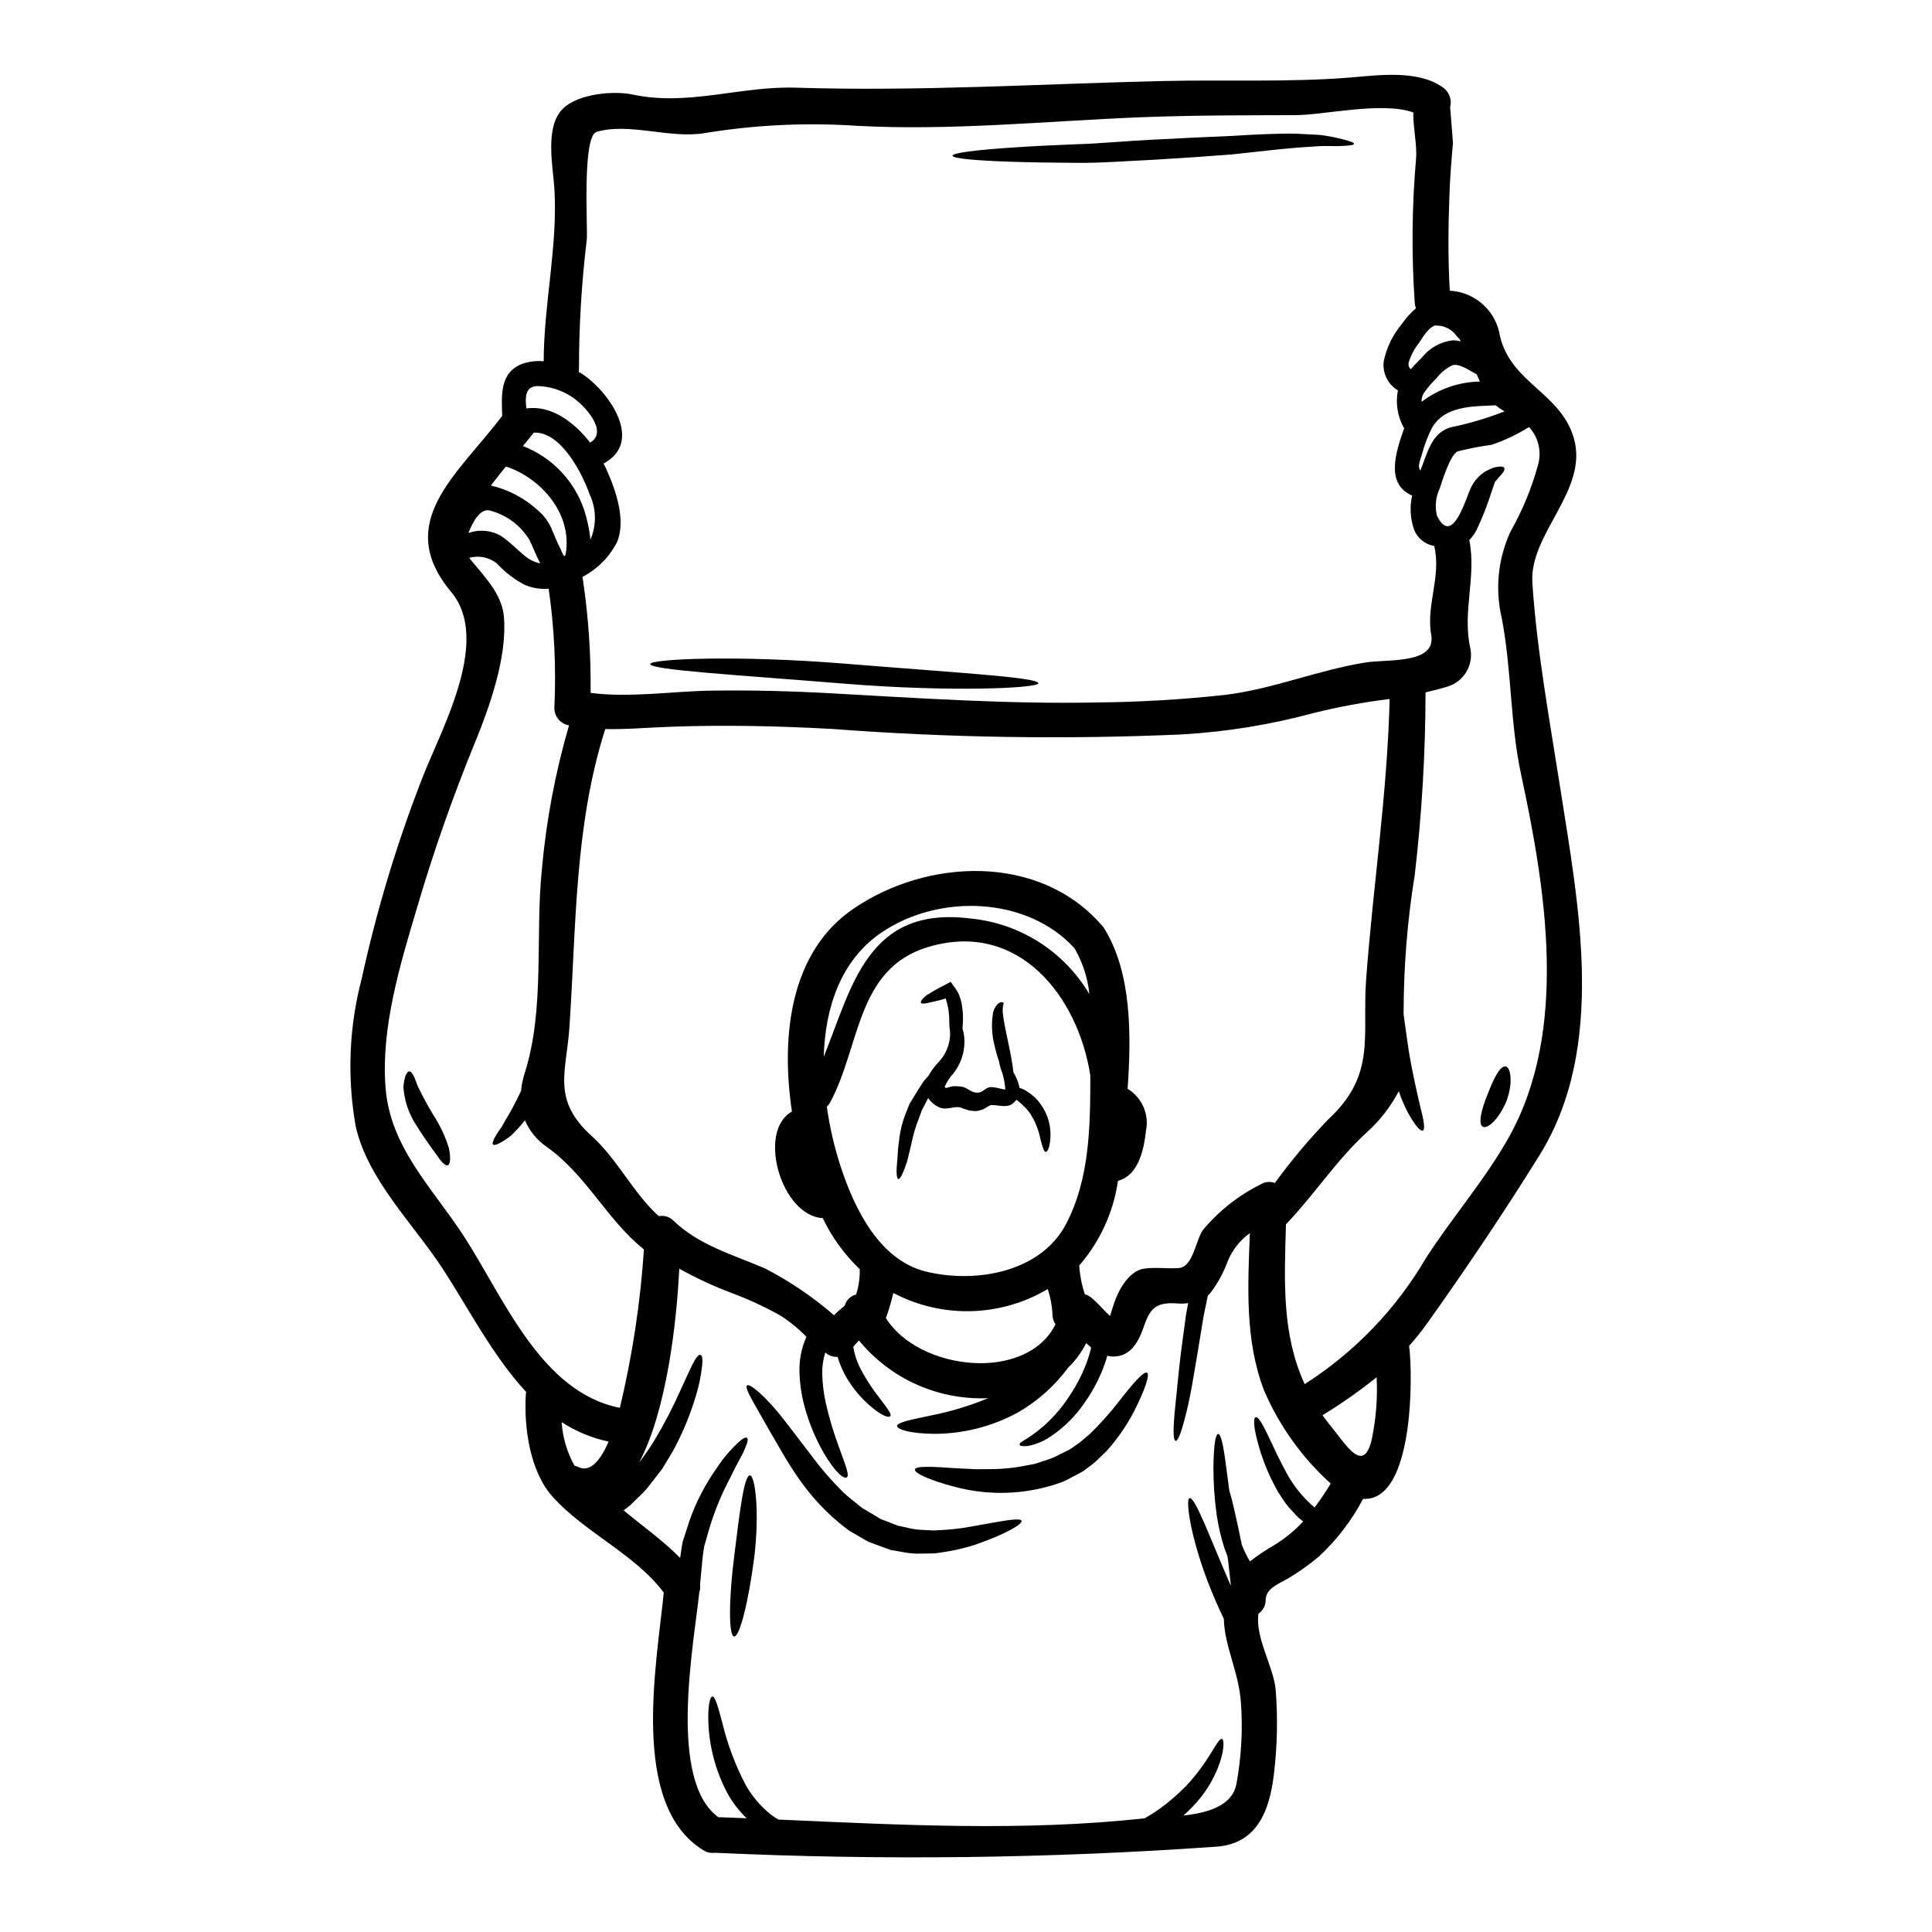 <?xml version="1.0" encoding="UTF-8"?>
<!-- Uploaded to: ICON Repo, www.svgrepo.com, Generator: ICON Repo Mixer Tools -->
<svg fill="#000000" width="800px" height="800px" version="1.1" viewBox="144 144 512 512" xmlns="http://www.w3.org/2000/svg">
 <g>
  <path d="m561.11 260.22c3.898 13.777-11.875 25.16-11.02 38.227 1.18 17.973 4.586 36.406 7.348 54.129 4.867 31.32 12.41 68.949-5.512 97.66-9.266 14.922-19.414 30-29.59 44.293-1.52 2.148-3.168 4.203-4.93 6.16 0.016 0.016 0.027 0.035 0.031 0.062 0.977 7.191 1.387 41.273-12.203 40.457-2.988 5.688-6.918 10.828-11.621 15.203-2.609 2.215-5.406 4.203-8.355 5.938-2.231 1.32-5.812 2.578-5.84 5.625h-0.004c0.027 1.469-0.695 2.852-1.914 3.672-0.914 6.477 4.113 14.137 4.586 20.387 0.57 7.426 0.402 14.887-0.504 22.273-1.129 9.422-4.363 18.188-14.984 19.066-44.266 3.137-88.676 3.684-133 1.637-0.031 0-0.031-0.031-0.062-0.031v-0.004c-1.078 0.199-2.191-0.027-3.109-0.629-19.633-11.934-12.375-49.414-10.523-68.289-7.602-10.18-20.953-15.926-29.434-25.383-6.094-6.785-7.633-18.41-7.129-27.141 0.016-0.223 0.047-0.441 0.094-0.66-8.922-9.582-15.426-22.434-22.242-32.828-7.664-11.719-19.789-23.465-22.93-37.57v0.004c-2.312-13.02-1.766-26.387 1.602-39.172 4.008-18.352 9.473-36.355 16.332-53.844 5.184-12.988 17.875-36 7.383-48.562-15.426-18.473 1.602-31.004 13.504-46.68-0.152-5.336-0.75-11.496 5.371-13.82h0.004c1.809-0.613 3.723-0.836 5.625-0.664 0.031-15.301 3.797-30.754 2.824-45.926-0.395-5.84-2.574-16.176 2.231-20.984 3.988-3.961 13.414-4.867 18.531-3.769 14.734 3.148 28.492-2.293 43.258-1.824 32.605 1.039 64.586-1.004 97.16-1.758 16.586-0.395 33.332 0.395 49.855-0.941 7.191-0.598 17.711-2.043 24.188 2.481v0.004c1.824 1.102 2.707 3.277 2.168 5.34 0 0 0.75 9.328 0.75 9.445-0.395 4.652-0.789 9.301-0.941 14.012-0.316 8.449-0.395 16.809 0.094 25.227h0.004c6.715 0.34 12.266 5.352 13.289 11.996 2.961 12.578 16.137 14.992 19.621 27.184zm-9.547 7.086c1.059-3.562 0.16-7.418-2.363-10.145-0.031 0-0.062 0.031-0.094 0.062-3.07 1.93-6.363 3.492-9.801 4.648-3.012 0.41-6 0.988-8.949 1.73-2.043 0.789-4.242 8.137-4.809 9.84-1.066 2.227-1.332 4.758-0.754 7.16 4.144 8.734 7.871-5.215 9.055-7.441v-0.004c0.867-1.777 2.223-3.269 3.91-4.301 0.723-0.344 1.352-0.656 1.918-0.879 0.461-0.145 0.934-0.238 1.414-0.281 0.82-0.125 1.352-0.031 1.539 0.285s0 0.848-0.504 1.477v-0.004c-0.285 0.387-0.613 0.746-0.973 1.066-0.297 0.414-0.621 0.809-0.973 1.18-0.219 0.688-0.504 1.508-0.852 2.481-1.09 3.481-2.422 6.883-3.984 10.18-0.504 1.016-1.168 1.949-1.969 2.754 1.969 9.738-1.969 19.133 0.316 28.902h-0.004c0.793 4.332-1.77 8.574-5.969 9.895-1.969 0.625-3.938 1.098-5.934 1.574h-0.004c-0.023 16.156-0.98 32.297-2.856 48.344-1.977 12.227-2.965 24.59-2.957 36.973 0.395 2.859 0.82 6.062 1.324 9.391 0.941 5.844 2.164 11.02 3.016 14.766 1.004 3.832 1.445 6.375 0.75 6.66-0.691 0.285-2.289-1.664-4.207-5.246-0.832-1.68-1.559-3.41-2.168-5.18-2.195 4.18-5.129 7.926-8.66 11.055-8.012 7.41-13.727 16.367-21.234 24.219-0.438 15.301-1.098 29.148 4.965 42.344h-0.004c13.227-8.441 24.254-19.91 32.172-33.457 6.969-10.809 15.609-20.672 21.891-31.883 15.961-28.398 9.84-65.777 3.297-96.215-2.953-13.699-2.481-27.68-5.117-41.371-1.828-7.703-1.02-15.801 2.297-22.992 3.144-5.535 5.59-11.438 7.273-17.574zm-8.859-14.293c-0.82-0.469-1.598-1.004-2.328-1.602-6 0.285-13.535 0.062-16.898 6h0.004c-1.152 2.254-2.051 4.629-2.676 7.082-0.531 1.695-1.18 3.203-0.395 4.211 1.852-4.465 2.859-10.117 8.199-11.496h0.004c4.805-0.988 9.52-2.387 14.09-4.184zm-6.519-7.902c-0.285-0.629-0.598-1.32-0.879-1.969h0.004c-0.027-0.023-0.062-0.035-0.098-0.031-1.574-0.75-4.527-2.953-6.348-2.293v-0.004c-1.652 0.809-3.094 1.992-4.207 3.457-1.281 1.227-2.43 2.586-3.426 4.055-0.359 0.664-0.531 1.414-0.504 2.168 4.449-3.391 9.863-5.277 15.457-5.383zm-5.027-10.652c-0.156-0.246-0.316-0.5-0.504-0.75h0.004c-0.203-0.176-0.395-0.363-0.566-0.566-0.242-0.332-0.504-0.645-0.785-0.941-1.219-1.238-2.883-1.93-4.617-1.918-0.156 0-0.285-0.031-0.441-0.031-1.887 0.789-3.078 2.984-4.176 4.586-1.238 1.547-2.176 3.316-2.754 5.215-0.184 0.656 0.039 1.359 0.566 1.789 0.945-1.098 1.969-2.137 2.891-3.047l-0.004 0.004c2.031-2.582 5.008-4.246 8.266-4.617 0.711 0.012 1.418 0.105 2.106 0.277zm-7.871 77.781c-1.414-7.945 2.754-15.484 0.789-23.562-2.398-0.383-4.418-2.008-5.305-4.269-1.039-2.914-1.223-6.062-0.539-9.078-7.133-3.113-4.363-11.438-2.106-17.848v0.004c-0.066-0.09-0.129-0.184-0.188-0.281-1.609-2.977-2.129-6.422-1.477-9.742-2.664-1.598-4.137-4.609-3.766-7.695 0.754-3.644 2.406-7.047 4.805-9.895 1.066-1.543 2.32-2.945 3.734-4.176-0.168-0.453-0.273-0.93-0.309-1.414-0.879-12.715-0.762-25.48 0.34-38.176 0.316-3.801-0.816-8.266-0.719-12.316-8.48-2.953-23.496 0.723-31.383 0.723-13.633 0.031-27.301 0.031-40.934 0.562-25.004 1.008-50.105 3.613-75.141 2.262v0.004c-13.441-0.906-26.945-0.262-40.238 1.914-9.27 1.602-20.105-2.859-28.734-0.316-3.894 1.16-2.32 25.414-2.606 28.523v0.004c-1.383 11.391-2.074 22.859-2.074 34.332-0.004 0.254-0.023 0.504-0.062 0.754 0.488 0.27 0.957 0.562 1.414 0.883 6.941 4.898 15.773 17.746 5.152 23.402 0.277 0.5 0.527 1.012 0.754 1.539 2.418 5.246 5.273 13.445 2.859 19.223-2.023 3.984-5.242 7.234-9.207 9.297 0.031 0.219 0.094 0.441 0.125 0.66 1.48 9.953 2.164 20.004 2.043 30.066 10.367 1.352 21.707-0.441 31.98-0.598 10.742-0.156 21.359 0.125 32.07 0.723 23.184 1.285 46.445 2.859 69.645 2.418v-0.004c11.512-0.086 23.016-0.758 34.461-2.008 12.785-1.574 24.5-6.535 37.098-8.574 5.93-0.965 18.902 0.543 17.52-7.356zm-17.242 91.223c1.855-24.91 5.625-49.223 6.223-74.23v0.004c-6.805 0.836-13.547 2.082-20.199 3.738-11.367 3.074-23.02 4.969-34.773 5.652-30.91 1.371-61.871 0.891-92.719-1.445-14.168-0.789-28.34-1.098-42.531-0.598-5.969 0.188-11.781 0.754-17.652 0.629-8.184 25.727-7.68 52.207-9.484 78.922-0.789 11.969-4.805 19.223 5.871 28.898 6.879 6.223 10.992 15.078 17.777 21.254h0.004c1.445-0.273 2.934 0.195 3.961 1.254 6.691 6.438 15.801 9.012 24.188 12.594l-0.004 0.004c6.578 3.394 12.727 7.559 18.316 12.41 0.891-0.895 1.832-1.734 2.824-2.516 0.406-1.469 1.57-2.609 3.047-2.984 0.684-2.172 1-4.445 0.945-6.723-4.062-3.867-7.383-8.445-9.801-13.508-11.055-0.625-17.469-23.09-8.168-28.242-3.016-20.227-0.395-42.312 16.207-53.684 19.57-13.445 49.199-14.734 65.777 4.176 0.031 0.031 0.031 0.062 0.062 0.062l0.004 0.004c0.258 0.273 0.488 0.566 0.691 0.879 7.285 11.719 7.223 28.051 6.219 42.531l0.004 0.004c3.789 2.305 5.734 6.734 4.867 11.086-0.473 4.402-1.727 10.871-6.297 12.91-0.367 0.16-0.746 0.293-1.133 0.395-1.199 8.309-4.762 16.098-10.27 22.434 0.172 2.59 0.672 5.148 1.488 7.609 0.656 0.199 1.262 0.531 1.789 0.973 1.754 1.445 3.203 3.266 4.898 4.805 0.375-1.223 0.75-2.481 1.18-3.703 1.129-3.328 3.938-8.324 7.871-8.859 3.172-0.441 6.094 0.094 9.203-0.156 3.801-0.316 4.527-7.664 6.41-10.148h0.004c4.188-5.004 9.363-9.09 15.203-11.996 1.133-0.727 2.543-0.871 3.801-0.395 4.316-5.914 9.027-11.531 14.102-16.809 12.922-11.914 8.965-22.199 10.094-37.23zm1.602 121.41c1.043-5.227 1.438-10.566 1.18-15.891-4.562 3.664-9.359 7.031-14.363 10.078 0.852 1.133 1.727 2.293 2.672 3.457 3.414 4.086 8.41 12.789 10.512 2.356zm-15.266 18.629c1.531-2.039 2.957-4.16 4.273-6.348-7.609-6.867-13.645-15.301-17.688-24.723-5.09-13.383-4.273-27.578-3.738-41.652v0.004c-2.637 1.906-4.68 4.519-5.902 7.535-1.109 3.039-2.68 5.887-4.652 8.453-0.184 0.188-0.375 0.395-0.594 0.598-0.395 2.008-0.82 3.957-1.18 5.777-0.598 3.543-1.102 6.754-1.574 9.645-0.973 5.812-1.723 10.336-2.512 13.777-1.602 6.879-2.606 9.391-3.266 9.266s-0.754-2.859-0.031-9.801c0.395-3.457 0.754-8.043 1.477-13.852 0.395-2.957 0.852-6.191 1.32-9.801 0.188-0.977 0.395-2.043 0.566-3.051h-0.004c-0.812 0.129-1.633 0.172-2.453 0.125-5.684-0.469-7.508 0.883-9.203 5.844-1.445 4.301-3.676 8.609-8.891 8.168-0.297-0.047-0.59-0.113-0.879-0.188-0.43 1.551-0.965 3.074-1.602 4.551-1.156 2.738-2.606 5.344-4.328 7.762-2.356 3.531-5.375 6.574-8.895 8.953-1.879 1.336-4.027 2.246-6.297 2.668-1.445 0.125-2.043-0.027-2.106-0.344-0.188-0.82 2.106-1.227 6.406-4.996l0.004 0.004c2.832-2.539 5.289-5.469 7.289-8.703 1.449-2.238 2.68-4.613 3.676-7.086 0.648-1.613 1.176-3.269 1.574-4.965-0.441-0.375-0.883-0.789-1.324-1.18-1.199 2.398-2.797 4.574-4.723 6.441-3.559 4.824-8.07 8.867-13.258 11.875-6.941 3.816-14.746 5.785-22.668 5.723-6.031-0.09-9.391-1.18-9.445-2.039-0.062-1.008 3.644-1.695 8.98-2.828v-0.004c5.188-1.016 10.258-2.555 15.141-4.586-13.188 0.59-25.883-5.078-34.242-15.293-0.531 0.535-1.035 1.102-1.508 1.691 0.355 2.18 1.078 4.285 2.137 6.223 1.301 2.426 2.801 4.734 4.492 6.906 2.543 3.363 3.613 4.723 3.172 5.246-0.348 0.473-2.199 0.062-5.625-2.984v0.004c-2.297-2.035-4.266-4.406-5.84-7.039-1.066-1.781-1.902-3.691-2.484-5.684-0.902 0.047-1.797-0.172-2.574-0.629-0.242-0.16-0.477-0.34-0.695-0.531-0.566 1.816-0.84 3.715-0.812 5.621 0.066 2.648 0.391 5.285 0.973 7.871 0.875 3.828 1.996 7.598 3.359 11.281 2.043 5.621 2.922 7.789 2.168 8.32-0.629 0.473-2.859-0.973-6.094-6.473h0.004c-2.129-3.703-3.785-7.656-4.938-11.766-0.867-2.977-1.363-6.047-1.477-9.145-0.191-3.387 0.434-6.769 1.82-9.863-2.055-2.113-4.34-3.988-6.812-5.594-4.094-2.305-8.359-4.289-12.758-5.934-4.871-1.82-9.594-4.008-14.133-6.535-0.66 14.012-3.297 37.539-10.629 51.359 1.438-1.848 2.769-3.781 3.992-5.781 2.59-4.289 4.91-8.738 6.941-13.32 1.602-3.453 2.668-5.902 3.488-7.441 0.82-1.539 1.445-2.106 1.852-1.969 0.406 0.137 0.598 0.914 0.441 2.672h-0.004c-0.285 2.805-0.855 5.574-1.695 8.266-1.527 5.102-3.586 10.031-6.148 14.699-0.879 1.445-1.824 2.984-2.793 4.617-1.18 1.508-2.391 3.109-3.707 4.773-1.32 1.664-3.047 3.109-4.723 4.805-0.535 0.473-1.18 0.91-1.758 1.352 4.934 4.148 10.43 7.977 14.984 12.625 0.219-1.477 0.395-2.953 0.688-4.363 0.598-1.824 1.18-3.582 1.695-5.246 1.766-5.117 4.266-9.953 7.414-14.355 1.566-2.391 3.418-4.586 5.512-6.535 1.289-1.223 2.043-1.574 2.391-1.32 0.348 0.254 0.219 1.098-0.473 2.699-0.594 1.664-2.102 3.898-3.703 7.383l-0.004 0.004c-2.391 4.422-4.328 9.07-5.781 13.883-0.441 1.508-0.879 3.078-1.352 4.723-0.285 1.633-0.504 3.394-0.66 5.402-0.156 1.508-0.285 3.109-0.469 4.836v0.004c0.109 0.66 0.043 1.34-0.188 1.969-1.414 13.699-8.418 49.855 5.059 59.621 2.512 0.062 4.996 0.188 7.508 0.285h-0.004c-1.906-1.824-3.547-3.906-4.867-6.191-3.078-5.633-4.871-11.875-5.246-18.285-0.285-4.836 0.316-7.727 1.008-7.789 0.75-0.094 1.539 2.824 2.699 7.195 1.371 5.633 3.43 11.078 6.125 16.211 1.477 2.637 3.387 5.004 5.656 7.004 0.926 0.848 1.945 1.586 3.043 2.199 32.324 1.414 64.898 3.203 97.066-0.344 1.285-0.723 2.574-1.543 3.832-2.422h0.004c2.586-1.863 5.004-3.957 7.223-6.25 1.781-1.918 3.418-3.965 4.898-6.125 2.453-3.613 3.769-6.508 4.527-6.223 0.594 0.25 0.719 3.203-1.227 7.977v0.004c-1.133 2.723-2.637 5.273-4.465 7.586-1.383 1.691-2.894 3.269-4.523 4.723 6.438-0.723 12.941-2.512 14.039-8.418 1.305-7.094 1.703-14.324 1.184-21.52-0.594-8.23-4.363-14.891-4.523-22.176-0.719-1.477-1.445-3.047-2.133-4.652-6.379-14.562-8.199-26.918-6.977-27.328 1.445-0.504 5.34 10.305 10.93 23.152 0-0.031 0.031-0.062 0.031-0.094-0.25-2.293-0.504-4.523-0.719-6.504-0.062-0.441-0.125-0.816-0.188-1.223-0.25-0.66-0.504-1.285-0.723-1.887l-0.004 0.004c-0.949-2.922-1.652-5.918-2.106-8.957-0.594-4.211-0.887-8.465-0.875-12.719 0.094-6.375 0.598-8.734 1.254-8.797 0.66 0 1.32 2.391 2.106 8.578 0.25 1.789 0.504 3.961 0.848 6.375 0.395 1.289 0.789 2.863 1.258 4.867 0.594 2.516 1.285 5.656 2.039 9.488 0.582 1.551 1.309 3.047 2.168 4.461 2.062-1.582 4.223-3.031 6.473-4.328 2.82-1.723 5.391-3.824 7.633-6.254-0.602-0.441-1.168-0.926-1.699-1.445-1.004-1.18-2.102-2.164-2.891-3.297-0.789-1.133-1.508-2.195-2.164-3.234-0.566-1.098-1.102-2.106-1.602-3.078v-0.004c-1.492-3.051-2.691-6.238-3.582-9.516-1.32-4.867-1.227-6.848-0.66-7.039 0.66-0.219 1.727 1.445 3.801 5.902 1.035 2.195 2.363 5.117 4.269 8.637h0.004c1.895 3.578 4.457 6.762 7.551 9.371zm-65.871-75.109c6.297-12.027 6.438-26.039 6.438-39.359-3.203-20.859-18.945-41.246-42.941-34.082-19.164 5.715-17.938 26.324-26.07 41.309-0.215 0.375-0.492 0.715-0.82 1.004 0.77 5.504 2.031 10.93 3.773 16.207 3.582 10.809 10.117 24.438 22.434 27.488 12.809 3.172 30.309 0.469 37.188-12.566zm6.188-60.941c-0.434-4.297-1.785-8.449-3.965-12.18-12.594-13.777-36.031-14.484-51.203-4.086-10.742 7.352-14.859 19.82-15.23 32.891 7.57-18.844 11.688-40.082 38.918-36.66 13.09 1.273 24.785 8.715 31.48 20.035zm-8.984 87.516c-0.527-0.777-0.801-1.695-0.789-2.637-0.117-2.285-0.539-4.547-1.254-6.723-12.535 7.453-28.043 7.844-40.938 1.035-0.5 2.266-1.16 4.488-1.965 6.66 8.789 14.012 37.25 17.121 44.945 1.664zm-115.44 22.117h-0.004c3.305-13.785 5.441-27.824 6.379-41.969-9.863-7.914-15.234-19.727-25.824-27.234-2.531-1.742-4.512-4.172-5.715-7.004-0.809 1.062-1.691 2.07-2.641 3.016-0.602 0.711-1.309 1.328-2.102 1.82-0.555 0.398-1.133 0.766-1.727 1.098-1.008 0.566-1.695 0.754-1.969 0.504-0.273-0.25-0.062-0.941 0.504-1.969 0.332-0.605 0.699-1.191 1.098-1.758 0.219-0.316 0.473-0.656 0.75-1.035 0.188-0.395 0.395-0.789 0.629-1.18h0.004c1.625-2.672 3.106-5.434 4.426-8.266 0.152-1.613 0.48-3.203 0.977-4.742 5.402-16.965 2.731-36.473 4.555-54.098 1.16-12.895 3.57-25.645 7.195-38.07-0.148-0.008-0.297-0.027-0.441-0.062-2.062-0.547-3.488-2.426-3.457-4.559 0.504-10.543-0.004-21.109-1.508-31.555-2.152 0.172-4.309-0.176-6.301-1.008-2.766-1.445-5.266-3.356-7.383-5.652-2.059-1.691-4.82-2.258-7.379-1.512 3.734 4.652 8.699 9.426 9.203 15.582 0.914 10.773-3.832 24.008-7.871 33.852h-0.004c-5.793 14.188-10.859 28.66-15.176 43.363-4.461 14.984-9.547 31.695-8.324 47.465 1.18 15.93 12.348 26.609 20.609 39.266 10.582 16.18 20.445 41.582 41.492 45.707zm-7.793-230.1c1.637-3.812 1.566-8.145-0.188-11.902-1.945-5.512-7.602-16.809-14.859-16.43-0.055 0.055-0.098 0.121-0.125 0.188-0.688 0.91-1.633 2.039-2.731 3.363h-0.004c7.699 2.969 13.668 9.227 16.273 17.055 0.801 2.516 1.348 5.102 1.633 7.727zm-0.094-25.695c5.027-2.922-1.574-10.02-4.898-12.16l-0.004 0.004c-2.719-1.785-5.887-2.766-9.137-2.828-3.328 0.156-3.148 3.234-2.859 5.938 6.504-0.941 12.602 3.516 16.898 9.047zm-3.172 271.47c3.109 1.508 5.781-1.445 8.074-6.723h-0.004c-4.426-0.938-8.645-2.684-12.438-5.152 0.262 4.047 1.422 7.984 3.394 11.527 0.336 0.074 0.664 0.188 0.973 0.348zm-3.269-242.18c1.695-10.426-6.535-19.883-15.863-22.961-1.32 1.602-2.672 3.297-3.992 5.059l0.004-0.004c4.629 1.074 8.906 3.324 12.41 6.535 1.773 1.48 3.129 3.394 3.938 5.562 0.66 1.539 1.289 3.148 2.074 4.648 0.301 0.523 1.117 3.254 1.43 1.16zm-6.754 2.754c-1.098-2.043-1.949-4.367-2.922-6.316h0.004c-2.387-3.883-6.207-6.668-10.629-7.758-2.363-0.441-4.305 2.859-5.512 6.004 2.902-1.047 6.121-0.738 8.766 0.844 2.195 1.508 3.957 3.363 6 5.059 1.215 1.086 2.695 1.824 4.293 2.137z"/>
  <path d="m543.02 426.62c1.352 0.184 2.012 4.461 0.188 9.234-2.012 4.773-4.934 7.352-6.219 6.754-1.355-0.66-0.395-4.723 1.285-8.703 1.574-4.082 3.207-7.473 4.746-7.285z"/>
  <path d="m498.79 180.65c2.668 0.629 4.113 1.129 4.051 1.477s-1.633 0.535-4.301 0.598c-1.32 0.031-2.922-0.094-4.805 0-1.887 0.094-4.055 0.285-6.406 0.441-4.742 0.395-10.398 1.066-16.773 1.754-6.344 0.504-13.383 0.977-20.762 1.418-7.383 0.344-14.422 0.91-20.797 0.816-6.375-0.031-12.121-0.125-16.926-0.285-9.645-0.316-15.641-0.879-15.641-1.602-0.008-0.723 5.926-1.508 15.559-2.144 4.809-0.348 10.555-0.629 16.902-0.883 6.406-0.156 13.32-0.879 20.641-1.223 7.316-0.395 14.293-0.723 20.637-0.977 6.344-0.395 12.125-0.688 17.027-0.625 2.449 0.125 4.68 0.25 6.629 0.348l-0.004-0.004c1.672 0.215 3.328 0.512 4.969 0.891z"/>
  <path d="m448 507.79c0.75 0.473-0.504 4.465-3.644 10.586l-0.004 0.004c-1.945 3.652-4.324 7.059-7.082 10.145-0.848 0.848-1.758 1.695-2.668 2.574s-2.012 1.602-3.078 2.422l-0.395 0.281-0.094 0.062-0.062 0.062-0.316 0.188-0.188 0.094-0.816 0.441-1.664 0.848c-1.129 0.68-2.328 1.227-3.582 1.633-8.926 3.023-18.555 3.309-27.645 0.82-6.691-1.758-10.492-3.613-10.305-4.523 0.219-0.977 4.461-0.789 11.02-0.316 1.633 0.094 3.426 0.156 5.34 0.25 1.887-0.062 3.938 0.031 6-0.094l0.004 0.004c2.148-0.102 4.293-0.355 6.406-0.758 1.07-0.25 2.262-0.348 3.269-0.656 1.008-0.312 2.039-0.691 3.078-1.008 1.148-0.367 2.254-0.852 3.301-1.445l1.664-0.816 0.816-0.395 0.125-0.062 0.316-0.219c0.879-0.66 1.789-1.18 2.606-1.855l2.391-2.012-0.004 0.004c2.676-2.609 5.172-5.387 7.481-8.324 4.051-5.227 6.879-8.465 7.731-7.934z"/>
  <path d="m419.88 436.76c1.836 2.586 2.711 5.731 2.481 8.891-0.156 2.293-0.719 3.613-1.223 3.613-0.504 0-0.883-1.383-1.414-3.394-0.48-2.477-1.441-4.836-2.832-6.941-0.387-0.535-0.816-1.039-1.285-1.508-0.504-0.523-1.039-1.016-1.602-1.477-0.191-0.191-0.414-0.352-0.66-0.473-0.219 0.293-0.473 0.559-0.754 0.789l-0.395 0.348c-0.031 0-0.395 0.215-0.395 0.215-0.062 0.031-0.25 0.094-0.25 0.094l-0.348 0.094c-0.219 0.031-0.598 0.094-0.691 0.094h-0.848c-0.754-0.094-1.539-0.156-2.363-0.25h-0.562c0.062-0.062-0.156 0-0.348 0.062l-0.188 0.125h0.004c-0.324 0.133-0.629 0.305-0.91 0.504-0.219 0.125-0.395 0.25-0.691 0.395-0.523 0.223-1.074 0.379-1.637 0.469-0.316 0.031-0.566 0.031-0.598 0.031l-0.344-0.031-0.66-0.062-0.473-0.059-0.25-0.062-0.469-0.156-0.977-0.316c-1.887-0.977-3.582 0.395-5.715-0.094-0.512-0.148-1-0.371-1.445-0.664l-0.285-0.188-0.156-0.125-0.219-0.152-0.156-0.156v-0.004c-0.309-0.246-0.59-0.52-0.848-0.82-0.125-0.156-0.25-0.395-0.395-0.562-0.395 0.816-0.883 1.664-1.32 2.574l-0.395 0.723-0.219 0.656c-0.188 0.504-0.395 1.004-0.566 1.539v0.004c-0.781 1.953-1.391 3.973-1.82 6.035-0.469 1.945-0.879 3.828-1.285 5.336-0.973 2.953-1.824 4.723-2.32 4.586-0.5-0.137-0.566-2.07-0.25-5.148 0.094-1.574 0.188-3.328 0.504-5.402l-0.008-0.004c0.27-2.312 0.84-4.586 1.695-6.754 0.25-0.566 0.473-1.18 0.691-1.727 0.125-0.316 0.156-0.473 0.395-0.941l0.441-0.723c0.562-0.941 1.129-1.855 1.664-2.731 0.535-0.879 1.098-1.664 1.574-2.453 0.395-0.5 0.816-0.941 1.223-1.383 0.801-1.402 1.77-2.699 2.891-3.863 1.68-1.824 2.699-4.16 2.887-6.629 0.125-1.352-0.246-2.543-0.188-3.859v-0.004c0.023-2-0.262-3.988-0.848-5.902-0.031-0.113-0.086-0.219-0.156-0.312-1.305 0.422-2.637 0.758-3.988 1.004-1.387 0.395-2.328 0.473-2.516 0.125s0.348-1.098 1.508-2.012v0.004c1.641-1.027 3.328-1.973 5.059-2.828l1.32-0.723 0.754 1.133c0.555 0.668 1.02 1.406 1.383 2.195 0.324 0.762 0.574 1.555 0.75 2.363 0.395 2.227 0.469 4.504 0.223 6.754 0.215 0.621 0.363 1.262 0.441 1.918 0.387 3.539-0.629 7.09-2.828 9.895-0.957 1.035-1.73 2.223-2.293 3.512-0.031 0.125 0 0.156-0.031 0.156s0.094 0.031 0.094 0.062 0.125 0.094 0.188 0.156v0.004c0.301-0.051 0.594-0.125 0.883-0.219 0.383-0.121 0.781-0.207 1.18-0.254h0.879l0.348 0.031s0.629 0.062 0.691 0.062c1.914 0.156 2.754 1.918 4.805 1.574 1.445-0.215 1.824-1.695 3.797-1.383l0.754 0.094c0.75 0.188 1.508 0.348 2.231 0.504l0.094 0.031 0.008 0.004c0.062-0.121 0.094-0.258 0.09-0.395-0.141-1.785-0.535-3.543-1.184-5.215-0.211-0.578-0.359-1.18-0.438-1.789-0.512-1.516-0.941-3.059-1.289-4.617-0.668-2.727-0.777-5.559-0.316-8.324 0.191-1.027 0.738-1.949 1.543-2.606 0.75-0.441 1.223-0.188 1.254 0.031h0.004c-0.25 0.918-0.312 1.879-0.188 2.824 0.188 1.758 0.719 4.398 1.352 7.32 0.691 3.203 1.223 6.125 1.445 8.199h-0.004c0.754 1.191 1.289 2.512 1.574 3.894-0.004 0.074 0.004 0.148 0.031 0.219 0.727 0.176 1.41 0.5 2.012 0.945 0.656 0.406 1.277 0.867 1.855 1.383 0.691 0.633 1.305 1.344 1.836 2.121z"/>
  <path d="m414.73 547.05c0.285 0.82-4.18 3.519-12.254 6.297-2.258 0.738-4.57 1.316-6.91 1.73-1.285 0.184-2.606 0.469-3.988 0.594-1.414 0.031-2.859 0.031-4.363 0.062-1.555-0.027-3.102-0.203-4.621-0.535-0.789-0.121-1.574-0.281-2.363-0.395-0.82-0.285-1.633-0.566-2.422-0.852-0.789-0.285-1.633-0.594-2.449-0.91l-1.258-0.473-1.004-0.566c-1.312-0.789-2.66-1.574-4.051-2.363-11.75-8.578-16.809-19.316-21.051-26.371-3.957-7.086-6.844-11.496-6.031-12.125 0.691-0.562 4.805 2.641 10.051 9.426 2.512 3.266 5.469 7.16 8.797 11.496l0.008 0.004c1.707 2.144 3.519 4.199 5.43 6.156 0.961 1.043 2 2.008 3.109 2.891 1.039 0.852 2.074 1.695 3.148 2.543 1.355 0.82 2.703 1.605 4.055 2.391l0.973 0.598 0.914 0.312 1.789 0.691c0.594 0.219 1.18 0.473 1.758 0.691 0.625 0.125 1.285 0.281 1.918 0.395 1.227 0.328 2.477 0.551 3.738 0.66l3.644 0.188c1.18 0 2.391-0.156 3.543-0.188 2.156-0.16 4.309-0.434 6.438-0.82 7.988-1.434 13.172-2.5 13.453-1.527z"/>
  <path d="m367.95 319.88c28.305 2.328 51.203 3.582 51.234 5.184 0.062 1.324-23.246 2.422-51.645 0.094-28.141-2.289-51.23-3.613-51.23-5.184 0.062-1.352 23.07-2.418 51.641-0.094z"/>
  <path d="m342.76 535c1.352 0.094 2.574 9.613 1.129 21.707-1.539 11.809-3.863 21.109-5.34 20.984-1.477-0.125-1.445-9.926 0.062-21.613 1.414-11.445 2.574-21.184 4.148-21.078z"/>
  <path d="m262.97 448.29c0.535 2.641 0.348 4.328-0.316 4.527-0.719 0.188-1.824-1.039-3.109-2.984-1.414-1.918-3.266-4.465-5.309-7.762-1.945-2.988-3.094-6.43-3.328-9.988 0.188-2.574 0.82-4.082 1.539-4.144s1.418 1.477 2.199 3.769c1.242 2.621 2.617 5.172 4.117 7.652 1.82 2.762 3.238 5.769 4.207 8.93z"/>
 </g>
</svg>